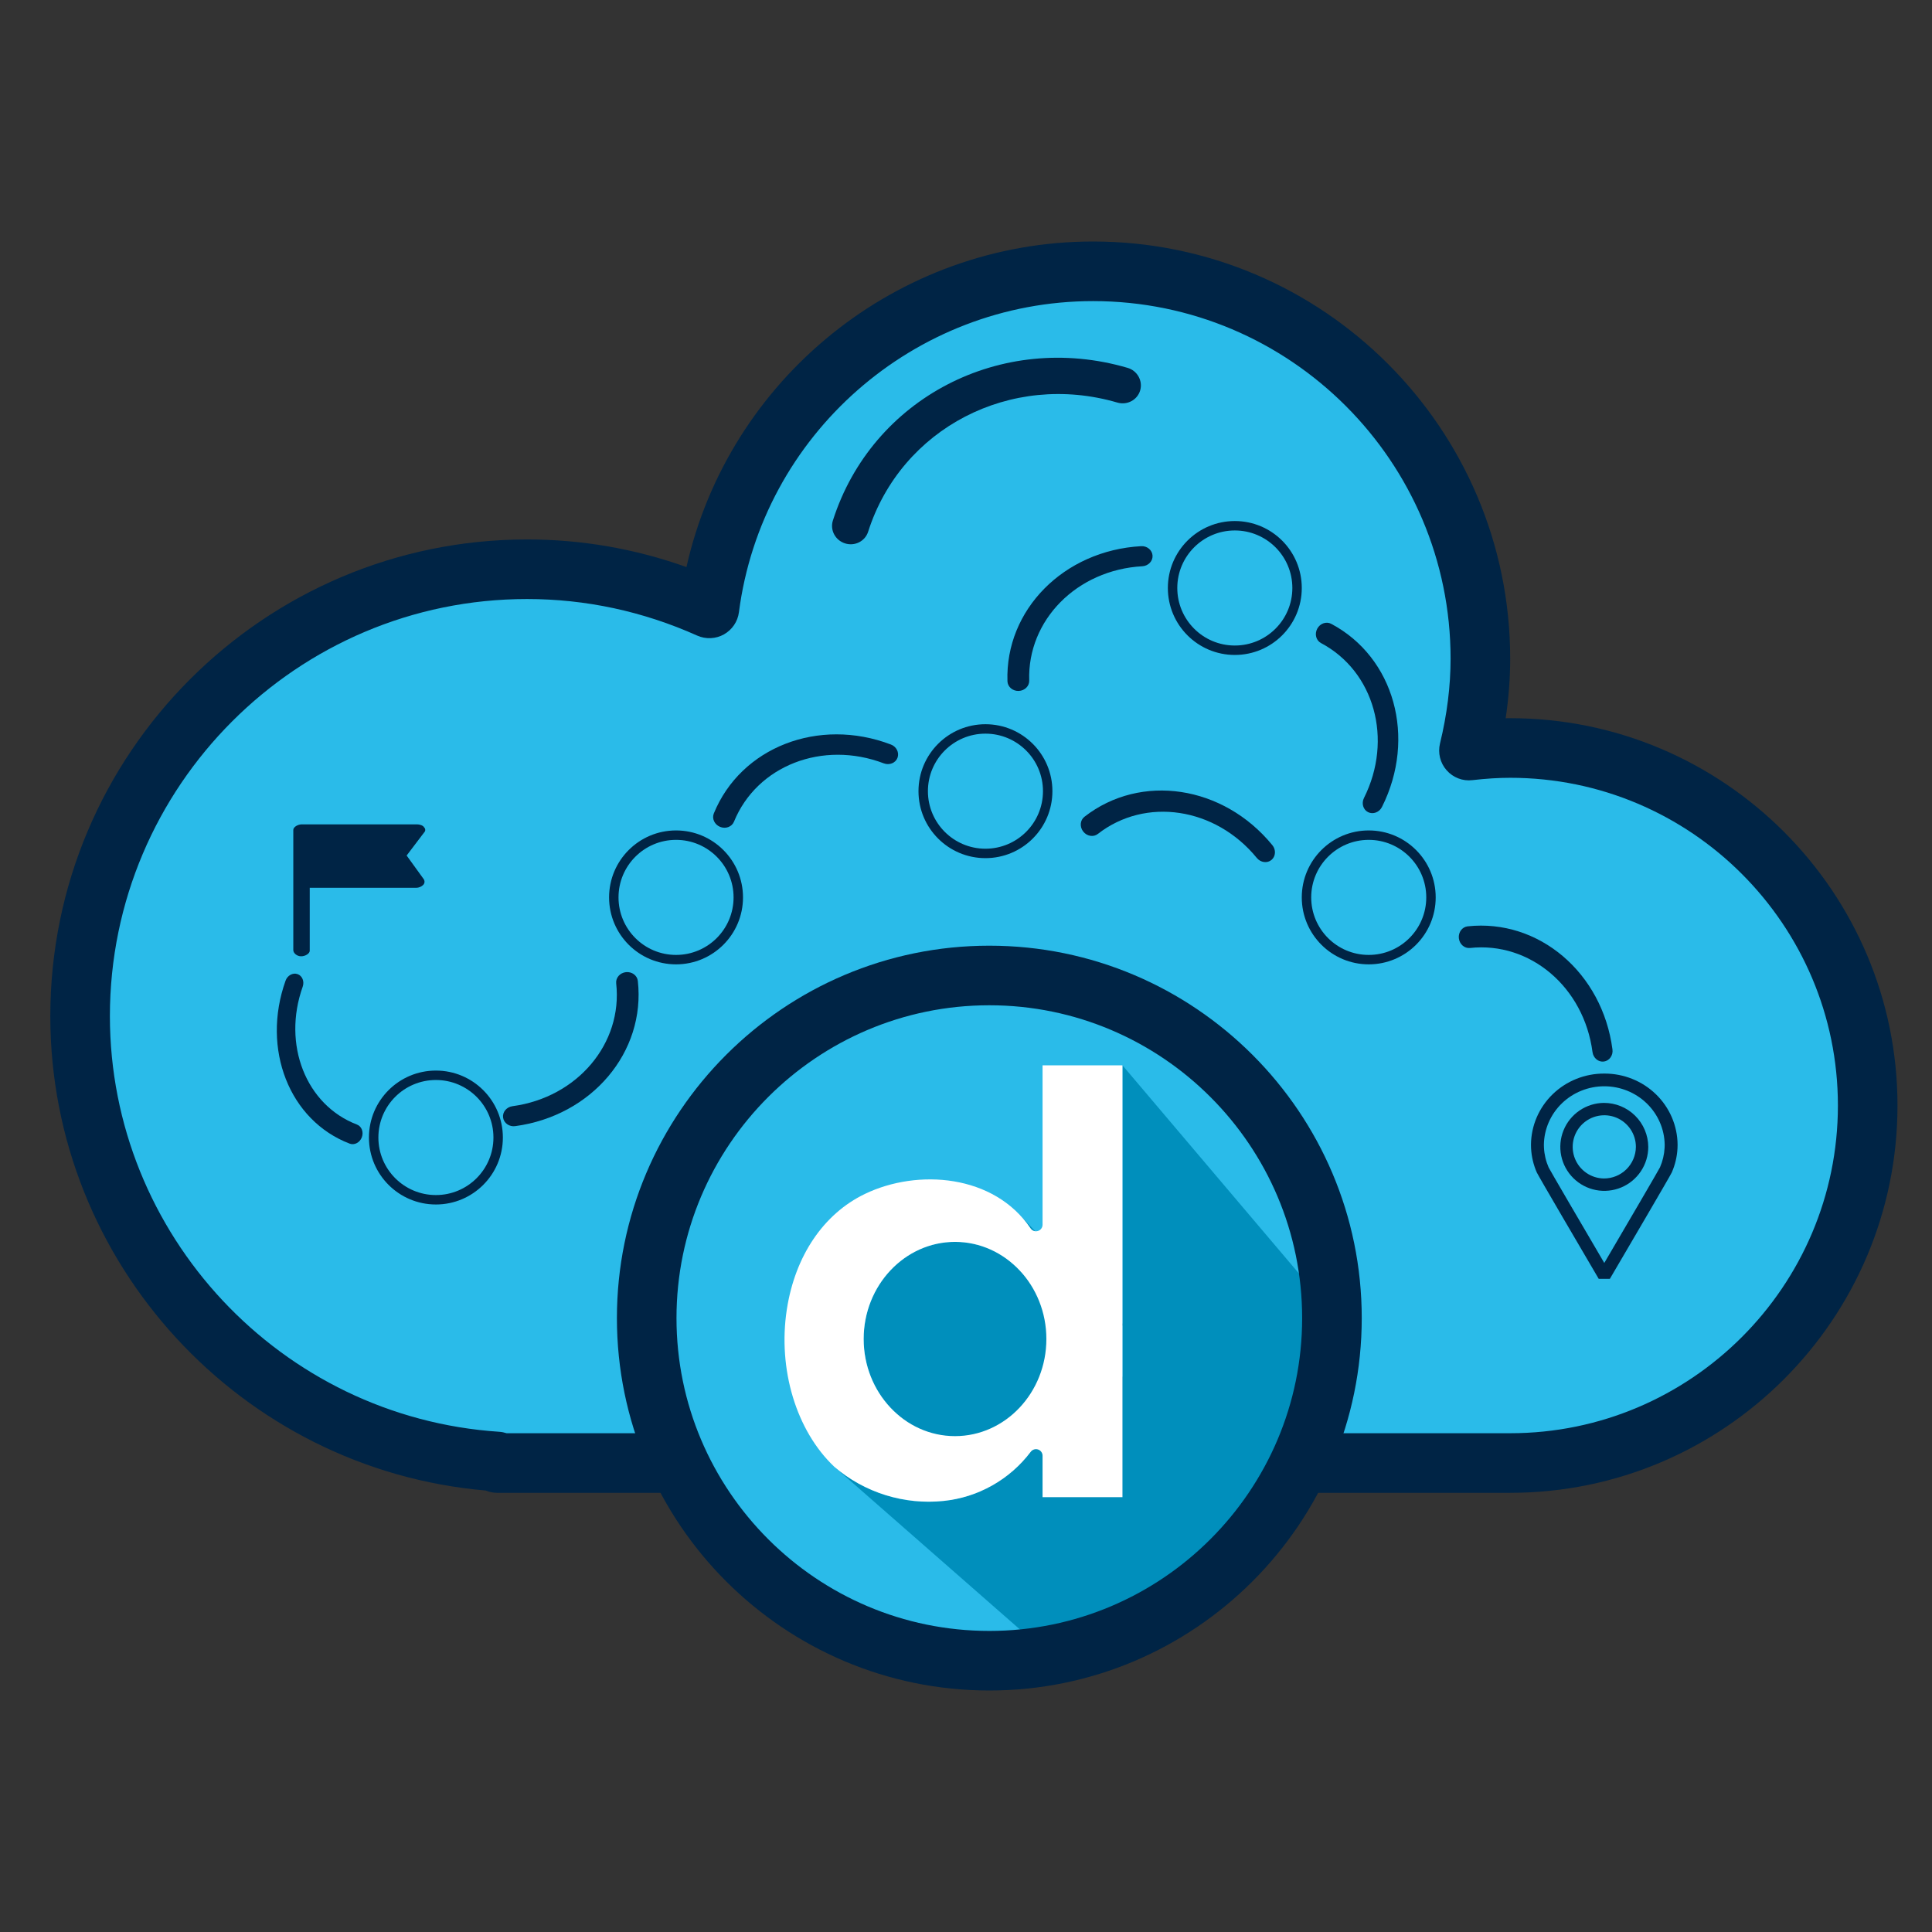 <svg width="512" height="512" viewBox="0 0 512 512" fill="none" xmlns="http://www.w3.org/2000/svg">
<rect x="0" y="0" width="512" height="512" fill="#333333" stroke="none"/>
<path fill-rule="evenodd" clip-rule="evenodd" d="M400.128 198.148C396.428 198.148 392.791 198.414 389.199 198.825C391.106 191 392.231 182.873 392.231 174.461C392.231 117.775 346.275 71.82 289.59 71.82C237.423 71.82 194.444 110.773 187.907 161.155C173.138 154.541 156.811 150.774 139.575 150.774C74.166 150.774 21.145 203.8 21.145 269.209C21.145 331.948 69.969 383.158 131.678 387.242V387.639H400.128C452.453 387.639 494.87 345.221 494.87 292.896C494.87 240.566 452.453 198.148 400.128 198.148Z" fill="#2ABBE9"/>
<path d="M400.214 395.614H131.764C130.684 395.614 129.654 395.397 128.715 395.005C63.811 389.407 13.333 334.669 13.333 269.286C13.333 199.631 70.005 142.959 139.661 142.959C154.141 142.959 168.313 145.416 181.917 150.282C193.089 100.45 237.757 64 289.676 64C350.626 64 400.214 113.588 400.214 174.538C400.214 179.72 399.812 185.011 399.017 190.337C399.415 190.328 399.816 190.328 400.214 190.328C456.812 190.328 502.854 236.379 502.854 292.974C502.854 349.569 456.812 395.614 400.214 395.614ZM134.258 379.82H400.214C448.102 379.82 487.065 340.863 487.065 292.974C487.065 245.08 448.102 206.123 400.214 206.123C397.106 206.123 393.83 206.33 390.198 206.746C387.623 207.062 385.079 206.064 383.372 204.13C381.659 202.197 381.009 199.545 381.614 197.028C383.476 189.398 384.42 181.835 384.42 174.538C384.42 122.294 341.92 79.795 289.676 79.795C242.27 79.795 201.922 115.237 195.822 162.25C195.506 164.721 194.029 166.894 191.847 168.123C189.683 169.334 187.044 169.451 184.767 168.439C170.41 162.011 155.239 158.749 139.661 158.749C78.711 158.749 29.123 208.332 29.123 269.286C29.123 327.228 74.437 375.614 132.288 379.436C132.97 379.481 133.63 379.617 134.258 379.82Z" fill="#002445"/>
<path d="M223.935 144C221.355 143.176 219.917 140.469 220.723 137.945C231.086 105.488 265.38 87.711 298.796 97.479C301.38 98.201 302.898 100.914 302.16 103.456C301.423 105.997 298.715 107.441 296.118 106.687C267.845 98.42 238.829 113.459 230.059 140.925C229.253 143.45 226.513 144.823 223.935 144Z" fill="#002445"/>
<path d="M262.322 441.616C313.422 441.616 354.848 400.192 354.848 349.091C354.848 297.991 313.422 256.566 262.322 256.566C211.221 256.566 169.796 297.991 169.796 349.091C169.796 400.192 211.221 441.616 262.322 441.616Z" fill="#2ABBE9"/>
<path fill-rule="evenodd" clip-rule="evenodd" d="M341.321 397.278C341.262 397.375 341.201 397.471 341.141 397.567L341.13 397.585C339.576 400.104 337.908 402.541 336.124 404.897L335.902 405.19L335.898 405.195L335.89 405.205C334.713 406.748 333.49 408.251 332.221 409.716C325.389 417.588 317.28 424.254 308.236 429.436C305.915 430.765 303.532 431.994 301.087 433.122C298.428 434.351 295.704 435.454 292.914 436.435C288.579 437.95 284.136 439.143 279.623 439.998L221.121 388.73L221.887 389.364L222.667 389.976L223.46 390.567L224.265 391.137L225.083 391.685L225.914 392.212L226.756 392.716L227.608 393.199L228.472 393.659L229.345 394.097L230.227 394.512L231.119 394.905L232.018 395.275L232.926 395.622L233.842 395.946L234.764 396.247L235.693 396.523L236.628 396.777L237.569 397.008L238.514 397.214L239.464 397.396L240.418 397.553L241.376 397.686L242.336 397.795L243.299 397.879L244.263 397.938L245.23 397.971L246.198 397.981L247.166 397.964L248.135 397.922L249.103 397.855L250.07 397.762L250.941 397.655L251.804 397.528L252.66 397.38L253.508 397.211L254.349 397.021L255.183 396.812L256.008 396.581L256.825 396.331L257.634 396.061L258.433 395.772L259.223 395.463L259.907 395.175L236.818 373.897L235.976 373.044L235.174 372.15L234.413 371.216L233.693 370.243L233.017 369.233L232.387 368.189L231.804 367.11L231.268 366L230.785 364.86L230.351 363.692L229.969 362.497L229.643 361.277L229.373 360.032L229.16 358.766L229.005 357.479L228.912 356.174L228.88 354.852L228.912 353.529L229.005 352.223L229.16 350.937L229.373 349.67L229.643 348.426L229.969 347.205L230.351 346.01L230.785 344.841L231.27 343.701L231.805 342.591L232.389 341.512L233.019 340.468L233.695 339.458L234.414 338.486L235.176 337.551L235.978 336.657L236.82 335.804L237.698 334.994L238.613 334.23L239.562 333.511L240.545 332.841L241.559 332.22L242.603 331.651L243.674 331.135L244.774 330.672L245.898 330.267L247.046 329.92L248.216 329.632L249.407 329.405L250.617 329.241L251.845 329.141L253.089 329.108L254.333 329.141L255.561 329.241L256.771 329.405L257.962 329.632L259.132 329.92L260.28 330.267L261.405 330.672L262.504 331.135L263.576 331.651L264.619 332.22L265.633 332.841L266.616 333.511L267.565 334.23L268.48 334.994L269.359 335.804L270.2 336.657L297.465 364.877V351.353L273.287 325.754L273.194 325.648L273.11 325.532L272.177 324.227L271.184 322.996L270.135 321.839L297.465 350.801V282.32L354.835 349.993C354.699 366.687 350.027 383.031 341.318 397.275L341.321 397.278Z" fill="#008FBC"/>
<path d="M262.18 448C207.762 448 163.488 403.731 163.488 349.309C163.488 294.891 207.762 250.617 262.18 250.617C316.602 250.617 360.877 294.891 360.877 349.309C360.877 403.731 316.602 448 262.18 448ZM262.18 266.406C216.469 266.406 179.277 303.593 179.277 349.309C179.277 395.025 216.469 432.211 262.18 432.211C307.892 432.211 345.082 395.025 345.082 349.309C345.082 303.593 307.892 266.406 262.18 266.406Z" fill="#002445"/>
<path fill-rule="evenodd" clip-rule="evenodd" d="M297.463 282.321V396.771H276.288V385.78C276.287 385.416 276.173 385.062 275.96 384.766C275.748 384.471 275.448 384.25 275.103 384.134C274.758 384.018 274.385 384.014 274.037 384.121C273.69 384.229 273.384 384.443 273.165 384.733C270.418 388.376 266.95 391.413 262.976 393.654C259.003 395.895 254.61 397.292 250.072 397.759C244.886 398.293 239.647 397.768 234.67 396.216C229.693 394.664 225.084 392.117 221.122 388.73C211.026 379.207 206.079 362.836 208.519 347.009C210.703 332.843 218.235 321.692 229.19 316.412C243.216 309.651 263.479 311.214 273.109 325.533C273.317 325.842 273.618 326.076 273.969 326.201C274.32 326.325 274.701 326.334 275.057 326.225C275.413 326.117 275.725 325.896 275.946 325.597C276.168 325.298 276.288 324.936 276.288 324.563V282.321H297.463ZM253.088 380.589C266.437 380.589 277.299 369.042 277.299 354.849C277.299 340.656 266.438 329.108 253.088 329.108C239.738 329.108 228.877 340.655 228.877 354.849C228.877 369.043 239.738 380.589 253.088 380.589Z" fill="white"/>
<path d="M77.728 251.804V219.936C77.728 219.199 78.874 218.461 80.02 218.461H110.515C111.203 218.461 112.12 218.756 112.35 219.199C112.808 219.641 112.808 220.231 112.35 220.674L107.764 226.723L112.35 233.067C112.579 233.509 112.579 234.1 112.12 234.542C111.662 234.985 110.974 235.28 110.286 235.28H82.084V251.951C82.084 252.689 80.938 253.427 79.791 253.427C78.645 253.427 77.728 252.541 77.728 251.804Z" fill="#002445"/>
<path d="M425.153 284.508C420.033 284.483 415.113 286.453 411.472 289.986C407.83 293.518 405.764 298.325 405.727 303.351C405.727 303.676 405.736 304 405.752 304.321C405.866 306.525 406.38 308.691 407.269 310.718C407.642 311.57 419.918 332.503 423.672 338.899H426.633C430.387 332.503 442.663 311.57 443.037 310.718C443.925 308.691 444.439 306.525 444.553 304.322C444.569 304 444.578 303.676 444.578 303.351C444.541 298.325 442.475 293.518 438.834 289.986C435.192 286.453 430.272 284.483 425.153 284.508ZM441.139 304.149C441.048 305.94 440.633 307.702 439.915 309.351C439.472 310.239 431.331 324.164 425.153 334.699C418.974 324.165 410.835 310.242 410.409 309.392C409.68 307.731 409.259 305.955 409.166 304.149C409.152 303.885 409.145 303.619 409.145 303.351C409.21 299.224 410.925 295.288 413.92 292.393C416.914 289.497 420.949 287.874 425.153 287.874C429.356 287.874 433.391 289.497 436.386 292.393C439.381 295.288 441.095 299.224 441.16 303.351C441.16 303.619 441.153 303.885 441.139 304.149Z" fill="#002445"/>
<path d="M425.02 292.278C422.721 292.304 420.481 293.01 418.582 294.306C416.683 295.603 415.209 297.432 414.348 299.564C413.486 301.696 413.274 304.036 413.738 306.288C414.203 308.54 415.324 310.604 416.959 312.221C418.594 313.838 420.671 314.935 422.928 315.374C425.185 315.813 427.522 315.574 429.644 314.688C431.766 313.802 433.579 312.308 434.853 310.394C436.128 308.481 436.809 306.232 436.809 303.933C436.787 300.825 435.534 297.853 433.324 295.668C431.114 293.483 428.128 292.264 425.02 292.278ZM425.02 312.308C423.37 312.282 421.763 311.768 420.404 310.832C419.044 309.896 417.991 308.579 417.377 307.046C416.763 305.513 416.616 303.833 416.955 302.217C417.293 300.601 418.101 299.121 419.277 297.963C420.454 296.805 421.947 296.02 423.568 295.708C425.189 295.395 426.866 295.569 428.389 296.207C429.912 296.845 431.212 297.918 432.127 299.293C433.041 300.668 433.529 302.282 433.529 303.933C433.509 306.171 432.601 308.309 431.006 309.88C429.411 311.45 427.259 312.323 425.02 312.308Z" fill="#002445"/>
<path d="M95.884 301.404C95.35 302.802 93.914 303.55 92.671 303.076C76.692 296.981 69.225 278.018 75.672 259.905C76.154 258.504 77.597 257.712 78.852 258.149C80.105 258.586 80.716 260.084 80.217 261.491C74.76 276.817 81.078 292.861 94.6 298.019C95.843 298.493 96.416 300.008 95.884 301.404Z" fill="#002445"/>
<path d="M165.868 257.631C167.453 257.455 168.868 258.496 169.031 259.961C171.127 278.794 156.86 295.695 136.549 298.436C134.987 298.665 133.527 297.64 133.323 296.181C133.12 294.724 134.236 293.369 135.813 293.153C152.999 290.836 165.071 276.536 163.297 260.599C163.134 259.134 164.285 257.807 165.868 257.631Z" fill="#002445"/>
<path d="M190.834 219.132C189.358 218.53 188.613 216.939 189.169 215.574C196.33 198.03 216.94 190.003 236.09 197.303C237.572 197.849 238.364 199.447 237.846 200.826C237.329 202.203 235.7 202.86 234.212 202.295C218.008 196.117 200.57 202.908 194.511 217.754C193.954 219.119 192.309 219.734 190.834 219.132Z" fill="#002445"/>
<path d="M287.063 220.367C286.083 219.11 286.229 217.359 287.391 216.453C302.336 204.803 324.206 208.103 337.18 223.969C338.193 225.179 338.084 226.96 336.948 227.898C335.814 228.834 334.075 228.593 333.065 227.362C322.089 213.937 303.585 211.144 290.938 221.003C289.776 221.909 288.043 221.624 287.063 220.367Z" fill="#002445"/>
<path d="M386.611 248.642C386.44 247.057 387.486 245.646 388.952 245.488C407.792 243.455 424.644 257.779 427.317 278.099C427.541 279.662 426.51 281.118 425.051 281.317C423.593 281.516 422.242 280.395 422.032 278.817C419.772 261.624 405.513 249.504 389.57 251.224C388.105 251.382 386.782 250.226 386.611 248.642Z" fill="#002445"/>
<path d="M269.956 183.106C268.362 183.158 267.032 182.01 266.985 180.537C266.372 161.606 281.927 145.882 302.398 144.742C303.974 144.636 305.35 145.772 305.438 147.242C305.527 148.709 304.307 149.973 302.717 150.064C285.396 151.027 272.235 164.33 272.754 180.351C272.801 181.823 271.549 183.055 269.956 183.106Z" fill="#002445"/>
<path d="M349.077 166.62C349.824 165.211 351.482 164.628 352.783 165.319C369.515 174.196 375.428 195.508 366.243 213.839C365.552 215.259 363.882 215.888 362.563 215.235C361.245 214.582 360.755 212.896 361.467 211.471C369.24 195.962 364.237 177.929 350.078 170.417C348.776 169.727 348.33 168.028 349.077 166.62Z" fill="#002445"/>
<path d="M133.266 301.456C133.266 311.257 125.321 319.202 115.521 319.202C105.72 319.202 97.775 311.257 97.775 301.456C97.775 291.656 105.72 283.711 115.521 283.711C125.321 283.711 133.266 291.656 133.266 301.456ZM100.275 301.456C100.275 309.877 107.1 316.702 115.521 316.702C123.941 316.702 130.766 309.877 130.766 301.456C130.766 293.036 123.941 286.211 115.521 286.211C107.1 286.211 100.275 293.036 100.275 301.456Z" fill="#002445"/>
<path d="M380.474 237.819C380.474 247.619 372.529 255.564 362.729 255.564C352.929 255.564 344.984 247.619 344.984 237.819C344.984 228.018 352.929 220.074 362.729 220.074C372.529 220.074 380.474 228.018 380.474 237.819ZM347.483 237.819C347.483 246.239 354.309 253.065 362.729 253.065C371.149 253.065 377.975 246.239 377.975 237.819C377.975 229.399 371.149 222.573 362.729 222.573C354.309 222.573 347.483 229.399 347.483 237.819Z" fill="#002445"/>
<path d="M344.985 155.824C344.985 165.624 337.04 173.569 327.24 173.569C317.44 173.569 309.495 165.624 309.495 155.824C309.495 146.024 317.44 138.079 327.24 138.079C337.04 138.079 344.985 146.024 344.985 155.824ZM311.994 155.824C311.994 164.244 318.82 171.07 327.24 171.07C335.66 171.07 342.486 164.244 342.486 155.824C342.486 147.404 335.66 140.578 327.24 140.578C318.82 140.578 311.994 147.404 311.994 155.824Z" fill="#002445"/>
<path d="M278.898 209.671C278.898 219.471 270.953 227.416 261.153 227.416C251.352 227.416 243.408 219.471 243.408 209.671C243.408 199.871 251.352 191.926 261.153 191.926C270.953 191.926 278.898 199.871 278.898 209.671ZM245.907 209.671C245.907 218.091 252.733 224.917 261.153 224.917C269.573 224.917 276.399 218.091 276.399 209.671C276.399 201.251 269.573 194.425 261.153 194.425C252.733 194.425 245.907 201.251 245.907 209.671Z" fill="#002445"/>
<path d="M196.904 237.819C196.904 247.619 188.959 255.564 179.158 255.564C169.358 255.564 161.413 247.619 161.413 237.819C161.413 228.018 169.358 220.074 179.158 220.074C188.959 220.074 196.904 228.018 196.904 237.819ZM163.913 237.819C163.913 246.239 170.738 253.065 179.158 253.065C187.579 253.065 194.404 246.239 194.404 237.819C194.404 229.399 187.579 222.573 179.158 222.573C170.738 222.573 163.913 229.399 163.913 237.819Z" fill="#002445"/>
</svg>
